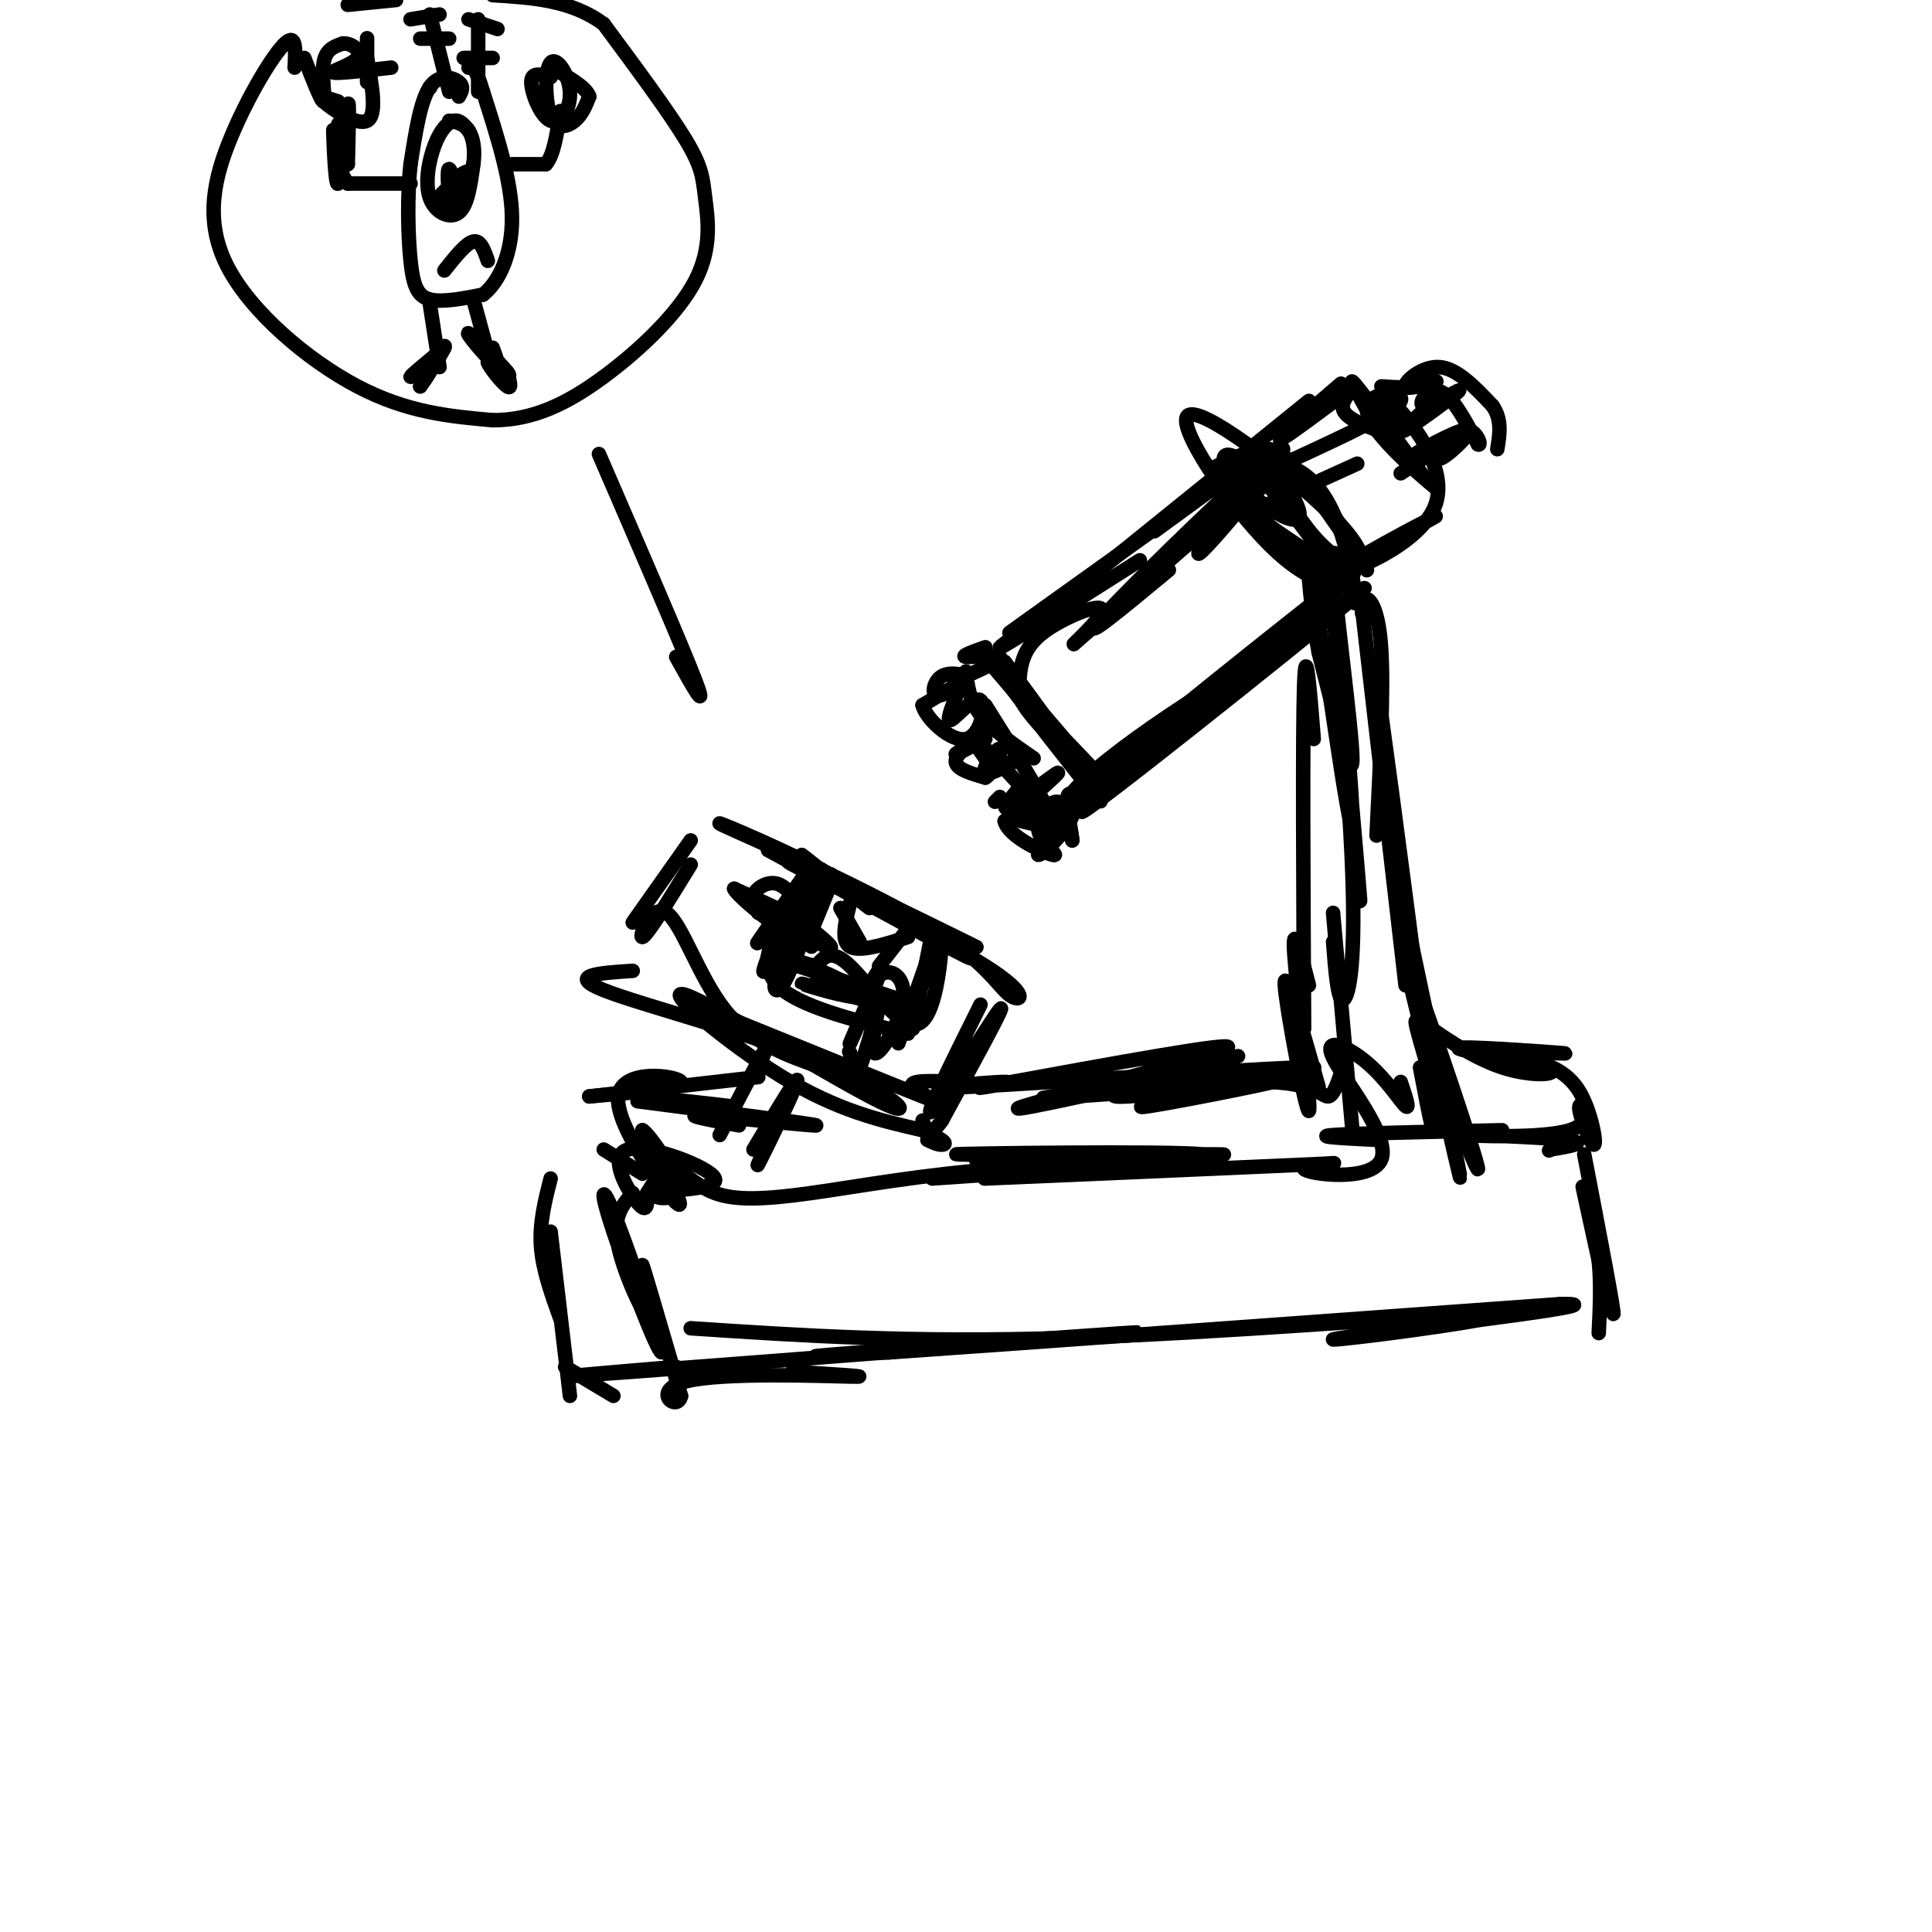 <svg viewBox='0 0 400 400' version='1.1' xmlns='http://www.w3.org/2000/svg' xmlns:xlink='http://www.w3.org/1999/xlink'><g fill='none' stroke='rgb(0,0,0)' stroke-width='3' stroke-linecap='round' stroke-linejoin='round'><path d='M263,93c-8.875,12.315 -17.750,24.631 -14,21c3.750,-3.631 20.125,-23.208 16,-21c-4.125,2.208 -28.750,26.202 -36,34c-7.250,7.798 2.875,-0.601 13,-9'/><path d='M258,104c6.566,-6.399 13.132,-12.798 5,-6c-8.132,6.798 -30.964,26.794 -38,33c-7.036,6.206 1.722,-1.378 3,-4c1.278,-2.622 -4.925,-0.283 -9,2c-4.075,2.283 -6.021,4.509 -7,7c-0.979,2.491 -0.989,5.245 -1,8'/><path d='M211,144c1.000,2.833 4.000,5.917 7,9'/><path d='M200,139c0.333,3.000 0.667,6.000 3,9c2.333,3.000 6.667,6.000 11,9'/><path d='M204,146c5.917,9.417 11.833,18.833 13,22c1.167,3.167 -2.417,0.083 -6,-3'/><path d='M204,157c-2.297,-3.232 -4.594,-6.465 -1,-3c3.594,3.465 13.079,13.627 15,17c1.921,3.373 -3.722,-0.044 7,-10c10.722,-9.956 37.810,-26.450 38,-25c0.190,1.450 -26.517,20.843 -37,28c-10.483,7.157 -4.741,2.079 1,-3'/><path d='M227,161c16.573,-13.743 57.504,-46.601 53,-42c-4.504,4.601 -54.443,46.662 -56,49c-1.557,2.338 45.270,-35.046 56,-44c10.730,-8.954 -14.635,10.523 -40,30'/><path d='M240,154c-6.667,5.000 -3.333,2.500 0,0'/><path d='M259,106c0.000,0.000 22.000,-10.000 22,-10'/><path d='M268,95c10.488,-4.839 20.976,-9.679 22,-12c1.024,-2.321 -7.417,-2.125 -7,2c0.417,4.125 9.690,12.179 13,15c3.310,2.821 0.655,0.411 -2,-2'/><path d='M289,87c-2.204,-3.681 -4.408,-7.362 -1,-4c3.408,3.362 12.429,13.767 9,22c-3.429,8.233 -19.308,14.293 -19,13c0.308,-1.293 16.802,-9.941 19,-11c2.198,-1.059 -9.901,5.470 -22,12'/><path d='M275,119c-3.833,2.167 -2.417,1.583 -1,1'/><path d='M297,83c-4.005,3.574 -8.010,7.148 -6,6c2.010,-1.148 10.033,-7.019 11,-8c0.967,-0.981 -5.124,2.928 -7,3c-1.876,0.072 0.464,-3.694 3,-3c2.536,0.694 5.268,5.847 8,11'/><path d='M306,92c1.009,0.539 -0.470,-3.612 -3,-3c-2.530,0.612 -6.111,5.989 -5,6c1.111,0.011 6.915,-5.343 6,-6c-0.915,-0.657 -8.547,3.384 -11,5c-2.453,1.616 0.274,0.808 3,0'/><path d='M302,90c0.000,0.000 -12.000,8.000 -12,8'/><path d='M207,165c0.000,0.000 -1.000,1.000 -1,1'/><path d='M212,162c-2.622,3.111 -5.244,6.222 -3,5c2.244,-1.222 9.356,-6.778 10,-7c0.644,-0.222 -5.178,4.889 -11,10'/><path d='M208,170c0.799,3.314 8.297,6.600 10,7c1.703,0.400 -2.388,-2.085 -3,-5c-0.612,-2.915 2.254,-6.262 4,-6c1.746,0.262 2.373,4.131 3,8'/><path d='M222,174c0.045,-0.885 -1.342,-7.096 -1,-9c0.342,-1.904 2.415,0.501 1,4c-1.415,3.499 -6.317,8.093 -7,8c-0.683,-0.093 2.855,-4.871 2,-7c-0.855,-2.129 -6.101,-1.608 -7,-1c-0.899,0.608 2.551,1.304 6,2'/><path d='M216,171c0.167,0.000 -2.417,-1.000 -5,-2'/><path d='M204,153c-3.429,1.845 -6.857,3.690 -6,3c0.857,-0.690 6.000,-3.917 6,-4c0.000,-0.083 -5.143,2.976 -6,5c-0.857,2.024 2.571,3.012 6,4'/><path d='M204,161c1.920,-1.100 3.721,-5.852 3,-6c-0.721,-0.148 -3.963,4.306 -3,5c0.963,0.694 6.132,-2.373 7,-3c0.868,-0.627 -2.566,1.187 -6,3'/><path d='M197,140c1.761,0.144 3.522,0.287 3,0c-0.522,-0.287 -3.325,-1.005 -5,0c-1.675,1.005 -2.220,3.732 -1,4c1.220,0.268 4.206,-1.923 4,-2c-0.206,-0.077 -3.603,1.962 -7,4'/><path d='M191,146c0.675,2.769 5.861,7.691 9,7c3.139,-0.691 4.230,-6.994 3,-8c-1.230,-1.006 -4.780,3.284 -6,4c-1.220,0.716 -0.110,-2.142 1,-5'/><path d='M198,144c0.000,-0.833 -0.500,-0.417 -1,0'/><path d='M208,137c6.711,9.067 13.422,18.133 11,16c-2.422,-2.133 -13.978,-15.467 -15,-17c-1.022,-1.533 8.489,8.733 18,19'/><path d='M222,155c-2.062,-2.707 -16.215,-18.974 -17,-19c-0.785,-0.026 11.800,16.189 18,24c6.200,7.811 6.015,7.218 2,2c-4.015,-5.218 -11.862,-15.062 -12,-16c-0.138,-0.938 7.431,7.031 15,15'/><path d='M204,134c-2.622,0.933 -5.244,1.867 -4,2c1.244,0.133 6.356,-0.533 7,0c0.644,0.533 -3.178,2.267 -7,4'/><path d='M211,131c-3.083,2.250 -6.167,4.500 -2,2c4.167,-2.500 15.583,-9.750 27,-17'/><path d='M209,131c22.000,-15.750 44.000,-31.500 49,-35c5.000,-3.500 -7.000,5.250 -19,14'/><path d='M219,125c0.000,0.000 52.000,-42.000 52,-42'/><path d='M252,102c0.000,0.000 10.000,-7.000 10,-7'/><path d='M166,177c0.000,0.000 14.000,11.000 14,11'/><path d='M159,176c16.917,9.167 33.833,18.333 37,20c3.167,1.667 -7.417,-4.167 -18,-10'/><path d='M178,186c-6.966,-3.942 -15.380,-8.797 -7,-5c8.380,3.797 33.556,16.244 31,15c-2.556,-1.244 -32.842,-16.181 -34,-16c-1.158,0.181 26.812,15.480 32,18c5.188,2.520 -12.406,-7.740 -30,-18'/><path d='M170,180c-11.390,-5.790 -24.865,-11.267 -20,-9c4.865,2.267 28.072,12.276 41,20c12.928,7.724 15.579,13.163 18,15c2.421,1.837 4.613,0.071 -5,-6c-9.613,-6.071 -31.032,-16.449 -38,-20c-6.968,-3.551 0.516,-0.276 8,3'/><path d='M174,183c5.333,2.500 14.667,7.250 24,12'/><path d='M172,183c-2.881,7.071 -5.762,14.143 -5,12c0.762,-2.143 5.167,-13.500 5,-14c-0.167,-0.500 -4.905,9.857 -6,12c-1.095,2.143 1.452,-3.929 4,-10'/><path d='M170,183c-1.037,3.559 -5.629,17.456 -8,21c-2.371,3.544 -2.522,-3.267 2,-4c4.522,-0.733 13.718,4.610 14,6c0.282,1.390 -8.348,-1.174 -11,-2c-2.652,-0.826 0.674,0.087 4,1'/><path d='M171,205c3.333,0.833 9.667,2.417 16,4'/><path d='M193,193c0.000,0.000 -4.000,20.000 -4,20'/><path d='M194,193c0.000,0.000 -8.000,23.000 -8,23'/><path d='M193,198c0.000,0.000 -5.000,14.000 -5,14'/><path d='M194,199c0.613,-3.970 1.226,-7.940 1,-4c-0.226,3.940 -1.292,15.792 -5,17c-3.708,1.208 -10.060,-8.226 -14,-12c-3.940,-3.774 -5.470,-1.887 -7,0'/><path d='M169,200c-2.467,-0.400 -5.133,-1.400 -6,-3c-0.867,-1.600 0.067,-3.800 1,-6'/><path d='M166,182c-5.185,7.399 -10.369,14.798 -9,13c1.369,-1.798 9.292,-12.792 10,-12c0.708,0.792 -5.798,13.369 -8,17c-2.202,3.631 -0.101,-1.685 2,-7'/><path d='M161,193c-0.889,0.911 -4.111,6.689 0,11c4.111,4.311 15.556,7.156 27,10'/><path d='M159,198c15.067,4.889 30.133,9.778 30,10c-0.133,0.222 -15.467,-4.222 -19,-5c-3.533,-0.778 4.733,2.111 13,5'/><path d='M174,188c0.000,0.000 4.000,7.000 4,7'/><path d='M176,187c-1.000,3.917 -2.000,7.833 0,9c2.000,1.167 7.000,-0.417 12,-2'/><path d='M189,191c0.000,0.000 -7.000,9.000 -7,9'/><path d='M161,191c4.089,0.899 8.179,1.798 6,1c-2.179,-0.798 -10.625,-3.292 -10,-3c0.625,0.292 10.321,3.369 11,3c0.679,-0.369 -7.661,-4.185 -16,-8'/><path d='M152,184c0.519,1.458 9.816,9.103 14,11c4.184,1.897 3.256,-1.956 0,-4c-3.256,-2.044 -8.838,-2.281 -10,-4c-1.162,-1.719 2.097,-4.920 5,-4c2.903,0.920 5.452,5.960 8,11'/><path d='M169,194c-1.113,-0.219 -7.896,-6.265 -7,-6c0.896,0.265 9.472,6.841 10,8c0.528,1.159 -6.992,-3.097 -9,-4c-2.008,-0.903 1.496,1.549 5,4'/><path d='M180,204c1.644,-2.711 3.289,-5.422 2,-2c-1.289,3.422 -5.511,12.978 -6,14c-0.489,1.022 2.756,-6.489 6,-14'/><path d='M182,202c2.456,-1.921 5.597,0.275 5,5c-0.597,4.725 -4.933,11.978 -6,11c-1.067,-0.978 1.136,-10.186 1,-10c-0.136,0.186 -2.610,9.768 -4,13c-1.390,3.232 -1.695,0.116 -2,-3'/><path d='M176,218c-0.333,-0.500 -0.167,-0.250 0,0'/><path d='M143,174c0.000,0.000 -12.000,17.000 -12,17'/><path d='M143,179c-4.554,7.429 -9.107,14.857 -10,15c-0.893,0.143 1.875,-7.000 5,-5c3.125,2.000 6.607,13.143 12,20c5.393,6.857 12.696,9.429 20,12'/><path d='M144,208c20.267,8.222 40.533,16.444 47,19c6.467,2.556 -0.867,-0.556 -2,-2c-1.133,-1.444 3.933,-1.222 9,-1'/><path d='M203,208c-6.044,12.133 -12.089,24.267 -10,22c2.089,-2.267 12.311,-18.933 14,-21c1.689,-2.067 -5.156,10.467 -12,23'/><path d='M195,232c-2.667,3.833 -3.333,1.917 -4,0'/><path d='M131,201c-6.913,0.445 -13.826,0.890 -6,4c7.826,3.110 30.390,8.886 45,15c14.610,6.114 21.267,12.567 12,8c-9.267,-4.567 -34.456,-20.153 -40,-22c-5.544,-1.847 8.559,10.044 20,17c11.441,6.956 20.221,8.978 29,11'/><path d='M191,234c5.533,2.422 4.867,2.978 4,3c-0.867,0.022 -1.933,-0.489 -3,-1'/><path d='M157,221c1.167,-2.667 2.333,-5.333 1,-3c-1.333,2.333 -5.167,9.667 -9,17'/><path d='M165,224c-4.467,9.378 -8.933,18.756 -8,17c0.933,-1.756 7.267,-14.644 8,-17c0.733,-2.356 -4.133,5.822 -9,14'/><path d='M263,95c2.795,4.419 5.590,8.837 6,11c0.410,2.163 -1.564,2.070 -5,0c-3.436,-2.070 -8.332,-6.117 -10,-9c-1.668,-2.883 -0.107,-4.601 5,0c5.107,4.601 13.761,15.522 16,20c2.239,4.478 -1.936,2.513 -7,-2c-5.064,-4.513 -11.018,-11.575 -12,-13c-0.982,-1.425 3.009,2.788 7,7'/><path d='M263,109c4.428,3.205 11.999,7.718 13,10c1.001,2.282 -4.567,2.333 -13,-6c-8.433,-8.333 -19.729,-25.051 -17,-27c2.729,-1.949 19.484,10.869 28,19c8.516,8.131 8.793,11.574 7,12c-1.793,0.426 -5.655,-2.164 -9,-6c-3.345,-3.836 -6.172,-8.918 -9,-14'/><path d='M263,97c-0.493,-2.625 2.775,-2.188 8,4c5.225,6.188 12.407,18.128 12,17c-0.407,-1.128 -8.402,-15.322 -15,-21c-6.598,-5.678 -11.799,-2.839 -17,0'/><path d='M251,97c0.593,-0.865 10.575,-3.027 17,0c6.425,3.027 9.293,11.242 11,18c1.707,6.758 2.251,12.059 1,9c-1.251,-3.059 -4.298,-14.477 -4,-7c0.298,7.477 3.942,33.851 4,40c0.058,6.149 -3.471,-7.925 -7,-22'/><path d='M273,135c-1.882,-10.388 -3.087,-25.358 -1,-13c2.087,12.358 7.467,52.044 8,49c0.533,-3.044 -3.779,-48.820 -4,-50c-0.221,-1.180 3.651,42.234 5,58c1.349,15.766 0.174,3.883 -1,-8'/><path d='M280,171c-1.329,-14.309 -4.150,-46.083 -4,-45c0.150,1.083 3.271,35.022 4,55c0.729,19.978 -0.935,25.994 -2,26c-1.065,0.006 -1.533,-5.997 -2,-12'/><path d='M272,153c-0.833,-10.500 -1.667,-21.000 -2,-11c-0.333,10.000 -0.167,40.500 0,71'/><path d='M256,224c-12.203,2.986 -24.405,5.971 -18,5c6.405,-0.971 31.418,-5.900 29,-6c-2.418,-0.100 -32.266,4.627 -36,4c-3.734,-0.627 18.648,-6.608 24,-8c5.352,-1.392 -6.324,1.804 -18,5'/><path d='M237,224c-11.536,2.714 -31.375,7.000 -25,5c6.375,-2.000 38.964,-10.286 42,-12c3.036,-1.714 -23.482,3.143 -50,8'/><path d='M204,225c-4.982,0.857 7.563,-1.000 4,-1c-3.563,-0.000 -23.233,1.856 -7,1c16.233,-0.856 68.371,-4.423 71,-4c2.629,0.423 -44.249,4.835 -54,6c-9.751,1.165 17.624,-0.918 45,-3'/><path d='M263,224c9.533,0.467 10.867,3.133 12,3c1.133,-0.133 2.067,-3.067 3,-6'/><path d='M271,204c-1.798,-7.054 -3.595,-14.107 -3,-6c0.595,8.107 3.583,31.375 3,32c-0.583,0.625 -4.738,-21.393 -5,-26c-0.262,-4.607 3.369,8.196 7,21'/><path d='M276,189c0.000,0.000 4.000,45.000 4,45'/><path d='M207,242c0.000,0.000 -3.000,0.000 -3,0'/><path d='M202,240c29.089,-0.452 58.179,-0.905 50,-1c-8.179,-0.095 -53.625,0.167 -54,0c-0.375,-0.167 44.321,-0.762 51,0c6.679,0.762 -24.661,2.881 -56,5'/><path d='M153,233c-6.333,-1.178 -12.667,-2.356 -7,-2c5.667,0.356 23.333,2.244 23,2c-0.333,-0.244 -18.667,-2.622 -37,-5'/><path d='M148,229c2.750,0.167 5.500,0.333 3,0c-2.500,-0.333 -10.250,-1.167 -18,-2'/><path d='M157,223c0.000,0.000 -35.000,4.000 -35,4'/><path d='M122,227c9.899,-0.863 19.798,-1.726 19,-3c-0.798,-1.274 -12.292,-2.958 -13,3c-0.708,5.958 9.369,19.560 12,22c2.631,2.440 -2.185,-6.280 -7,-15'/><path d='M133,234c1.021,0.327 7.072,8.645 7,12c-0.072,3.355 -6.268,1.747 -4,1c2.268,-0.747 13.000,-0.633 12,-3c-1.000,-2.367 -13.731,-7.214 -18,-6c-4.269,1.214 -0.077,8.490 2,11c2.077,2.510 2.038,0.255 2,-2'/><path d='M134,247c1.097,-1.724 2.841,-5.035 5,-5c2.159,0.035 4.734,3.417 9,5c4.266,1.583 10.223,1.369 20,0c9.777,-1.369 23.373,-3.893 39,-5c15.627,-1.107 33.284,-0.798 28,0c-5.284,0.798 -33.510,2.085 -31,2c2.510,-0.085 35.755,-1.543 69,-3'/><path d='M273,241c8.840,-0.451 -3.559,-0.077 -3,1c0.559,1.077 14.078,2.858 16,-2c1.922,-4.858 -7.753,-16.354 -10,-21c-2.247,-4.646 2.933,-2.443 7,1c4.067,3.443 7.019,8.127 8,9c0.981,0.873 -0.010,-2.063 -1,-5'/><path d='M282,127c0.067,-1.644 0.133,-3.289 1,-3c0.867,0.289 2.533,2.511 3,11c0.467,8.489 -0.267,23.244 -1,38'/><path d='M282,126c0.000,0.000 9.000,78.000 9,78'/><path d='M286,153c-1.156,-10.756 -2.311,-21.511 0,-5c2.311,16.511 8.089,60.289 10,77c1.911,16.711 -0.044,6.356 -2,-4'/><path d='M292,195c-2.622,-12.733 -5.244,-25.467 -3,-15c2.244,10.467 9.356,44.133 12,57c2.644,12.867 0.822,4.933 -1,-3'/><path d='M294,212c-2.280,-9.190 -4.560,-18.381 -1,-9c3.560,9.381 12.958,37.333 13,39c0.042,1.667 -9.274,-22.952 -12,-29c-2.726,-6.048 1.137,6.476 5,19'/><path d='M285,236c-6.667,-0.333 -13.333,-0.667 -9,-1c4.333,-0.333 19.667,-0.667 35,-1'/><path d='M297,214c-2.188,-1.830 -4.376,-3.659 -2,-2c2.376,1.659 9.315,6.807 16,9c6.685,2.193 13.117,1.430 9,0c-4.117,-1.430 -18.784,-3.528 -18,-4c0.784,-0.472 17.019,0.681 21,1c3.981,0.319 -4.291,-0.194 -7,0c-2.709,0.194 0.146,1.097 3,2'/><path d='M319,220c2.023,0.850 5.581,1.975 8,6c2.419,4.025 3.699,10.951 3,11c-0.699,0.049 -3.378,-6.780 -3,-8c0.378,-1.220 3.813,3.168 -2,5c-5.813,1.832 -20.873,1.109 -21,1c-0.127,-0.109 14.678,0.398 20,1c5.322,0.602 1.161,1.301 -3,2'/><path d='M321,238c-0.500,0.333 -0.250,0.167 0,0'/><path d='M328,239c3.267,17.022 6.533,34.044 6,33c-0.533,-1.044 -4.867,-20.156 -6,-25c-1.133,-4.844 0.933,4.578 3,14'/><path d='M331,261c0.500,4.833 0.250,9.917 0,15'/><path d='M131,247c-2.135,2.462 -4.270,4.923 -3,11c1.270,6.077 5.944,15.768 6,14c0.056,-1.768 -4.507,-14.996 -7,-21c-2.493,-6.004 -2.916,-4.785 0,4c2.916,8.785 9.170,25.134 10,25c0.830,-0.134 -3.763,-16.753 -4,-18c-0.237,-1.247 3.881,12.876 8,27'/><path d='M141,289c-0.702,3.548 -6.458,-1.083 1,-3c7.458,-1.917 28.131,-1.119 34,-1c5.869,0.119 -3.065,-0.440 -12,-1'/><path d='M140,283c-17.155,1.446 -34.310,2.893 -9,1c25.310,-1.893 93.083,-7.125 103,-8c9.917,-0.875 -38.024,2.607 -56,4c-17.976,1.393 -5.988,0.696 6,0'/><path d='M184,280c24.167,-1.667 81.583,-5.833 139,-10'/><path d='M323,270c13.324,-0.276 -22.866,4.034 -38,6c-15.134,1.966 -9.211,1.589 3,0c12.211,-1.589 30.711,-4.389 19,-4c-11.711,0.389 -53.632,3.968 -86,5c-32.368,1.032 -55.184,-0.484 -78,-2'/><path d='M133,243c0.000,0.000 -8.000,-5.000 -8,-5'/><path d='M114,244c-1.167,4.583 -2.333,9.167 -2,14c0.333,4.833 2.167,9.917 4,15'/><path d='M114,255c0.000,0.000 4.000,34.000 4,34'/><path d='M117,283c0.000,0.000 10.000,6.000 10,6'/><path d='M270,86c4.761,-4.100 9.522,-8.201 7,-6c-2.522,2.201 -12.325,10.703 -12,11c0.325,0.297 10.780,-7.612 14,-10c3.220,-2.388 -0.794,0.746 -1,3c-0.206,2.254 3.397,3.627 7,5'/><path d='M285,89c-0.689,-2.333 -5.911,-10.667 -5,-10c0.911,0.667 7.956,10.333 15,20'/><path d='M286,80c2.821,0.188 5.643,0.376 8,0c2.357,-0.376 4.250,-1.317 3,-1c-1.250,0.317 -5.644,1.893 -6,1c-0.356,-0.893 3.327,-4.255 7,-4c3.673,0.255 7.337,4.128 11,8'/><path d='M309,84c2.000,2.833 1.500,5.917 1,9'/><path d='M124,94c8.667,20.000 17.333,40.000 20,47c2.667,7.000 -0.667,1.000 -4,-5'/><path d='M61,14c0.199,-3.635 0.399,-7.270 -2,-5c-2.399,2.270 -7.396,10.443 -11,19c-3.604,8.557 -5.817,17.496 -1,27c4.817,9.504 16.662,19.573 27,25c10.338,5.427 19.169,6.214 28,7'/><path d='M102,87c8.423,0.013 15.481,-3.455 23,-9c7.519,-5.545 15.500,-13.167 19,-20c3.500,-6.833 2.519,-12.878 2,-17c-0.519,-4.122 -0.577,-6.321 -4,-12c-3.423,-5.679 -10.212,-14.840 -17,-24'/><path d='M125,5c-6.667,-5.000 -14.833,-5.500 -23,-6'/><path d='M82,0c0.000,0.000 -10.000,1.000 -10,1'/><path d='M95,20c0.578,-1.022 1.156,-2.044 0,-3c-1.156,-0.956 -4.044,-1.844 -6,1c-1.956,2.844 -2.978,9.422 -4,16'/><path d='M85,34c-0.726,6.512 -0.542,14.792 0,20c0.542,5.208 1.440,7.345 4,8c2.560,0.655 6.780,-0.173 11,-1'/><path d='M100,61c3.311,-2.556 6.089,-8.444 6,-16c-0.089,-7.556 -3.044,-16.778 -6,-26'/><path d='M100,19c-1.500,-5.167 -2.250,-5.083 -3,-5'/><path d='M97,27c-0.888,-1.118 -1.777,-2.236 -3,-2c-1.223,0.236 -2.781,1.826 -4,5c-1.219,3.174 -2.097,7.931 -1,11c1.097,3.069 4.171,4.448 6,3c1.829,-1.448 2.415,-5.724 3,-10'/><path d='M98,34c0.422,-3.022 -0.022,-5.578 -1,-7c-0.978,-1.422 -2.489,-1.711 -4,-2'/><path d='M97,36c-2.905,1.893 -5.810,3.786 -6,5c-0.190,1.214 2.333,1.750 3,0c0.667,-1.750 -0.524,-5.786 -1,-6c-0.476,-0.214 -0.238,3.393 0,7'/><path d='M93,42c1.067,-0.333 3.733,-4.667 4,-6c0.267,-1.333 -1.867,0.333 -4,2'/><path d='M89,63c0.000,0.000 2.000,13.000 2,13'/><path d='M98,62c0.000,0.000 3.000,11.000 3,11'/><path d='M89,3c0.000,0.000 4.000,16.000 4,16'/><path d='M99,4c0.000,0.000 0.000,15.000 0,15'/><path d='M87,8c0.000,0.000 6.000,0.000 6,0'/><path d='M85,4c0.000,0.000 6.000,-1.000 6,-1'/><path d='M96,12c0.000,0.000 6.000,0.000 6,0'/><path d='M97,4c0.000,0.000 6.000,2.000 6,2'/><path d='M106,34c0.000,0.000 7.000,0.000 7,0'/><path d='M113,34c1.667,-1.833 2.333,-6.417 3,-11'/><path d='M85,38c0.000,0.000 -13.000,0.000 -13,0'/><path d='M72,38c-2.719,-3.451 -3.018,-12.080 -3,-11c0.018,1.080 0.351,11.868 1,11c0.649,-0.868 1.614,-13.391 2,-16c0.386,-2.609 0.193,4.695 0,12'/><path d='M72,34c-0.533,-0.178 -1.867,-6.622 -2,-8c-0.133,-1.378 0.933,2.311 2,6'/><path d='M70,21c-2.267,-0.733 -4.533,-1.467 -3,0c1.533,1.467 6.867,5.133 9,4c2.133,-1.133 1.067,-7.067 0,-13'/><path d='M76,12c0.000,-0.524 0.000,4.667 0,4c0.000,-0.667 0.000,-7.190 0,-8c0.000,-0.810 0.000,4.095 0,9'/><path d='M63,12c1.778,4.600 3.556,9.200 4,9c0.444,-0.200 -0.444,-5.200 0,-8c0.444,-2.800 2.222,-3.400 4,-4'/><path d='M71,9c1.738,-0.131 4.083,1.542 3,3c-1.083,1.458 -5.595,2.702 -5,3c0.595,0.298 6.298,-0.351 12,-1'/><path d='M114,16c-1.992,-0.594 -3.984,-1.188 -4,1c-0.016,2.188 1.945,7.157 4,8c2.055,0.843 4.202,-2.440 4,-6c-0.202,-3.560 -2.755,-7.398 -4,-6c-1.245,1.398 -1.181,8.030 0,11c1.181,2.970 3.480,2.277 5,1c1.520,-1.277 2.260,-3.139 3,-5'/><path d='M122,20c-0.500,-1.667 -3.250,-3.333 -6,-5'/><path d='M92,72c-3.444,2.844 -6.889,5.689 -7,6c-0.111,0.311 3.111,-1.911 4,-2c0.889,-0.089 -0.556,1.956 -2,4'/><path d='M87,80c0.978,-1.333 4.422,-6.667 5,-8c0.578,-1.333 -1.711,1.333 -4,4'/><path d='M102,72c0.827,2.196 1.655,4.393 0,3c-1.655,-1.393 -5.792,-6.375 -5,-6c0.792,0.375 6.512,6.107 8,8c1.488,1.893 -1.256,-0.054 -4,-2'/><path d='M101,75c0.267,0.933 2.933,4.267 4,5c1.067,0.733 0.533,-1.133 0,-3'/><path d='M92,56c2.250,-2.833 4.500,-5.667 6,-6c1.500,-0.333 2.250,1.833 3,4'/><path d='M89,18c0.000,0.000 0.100,0.100 0.1,0.1'/></g>
</svg>